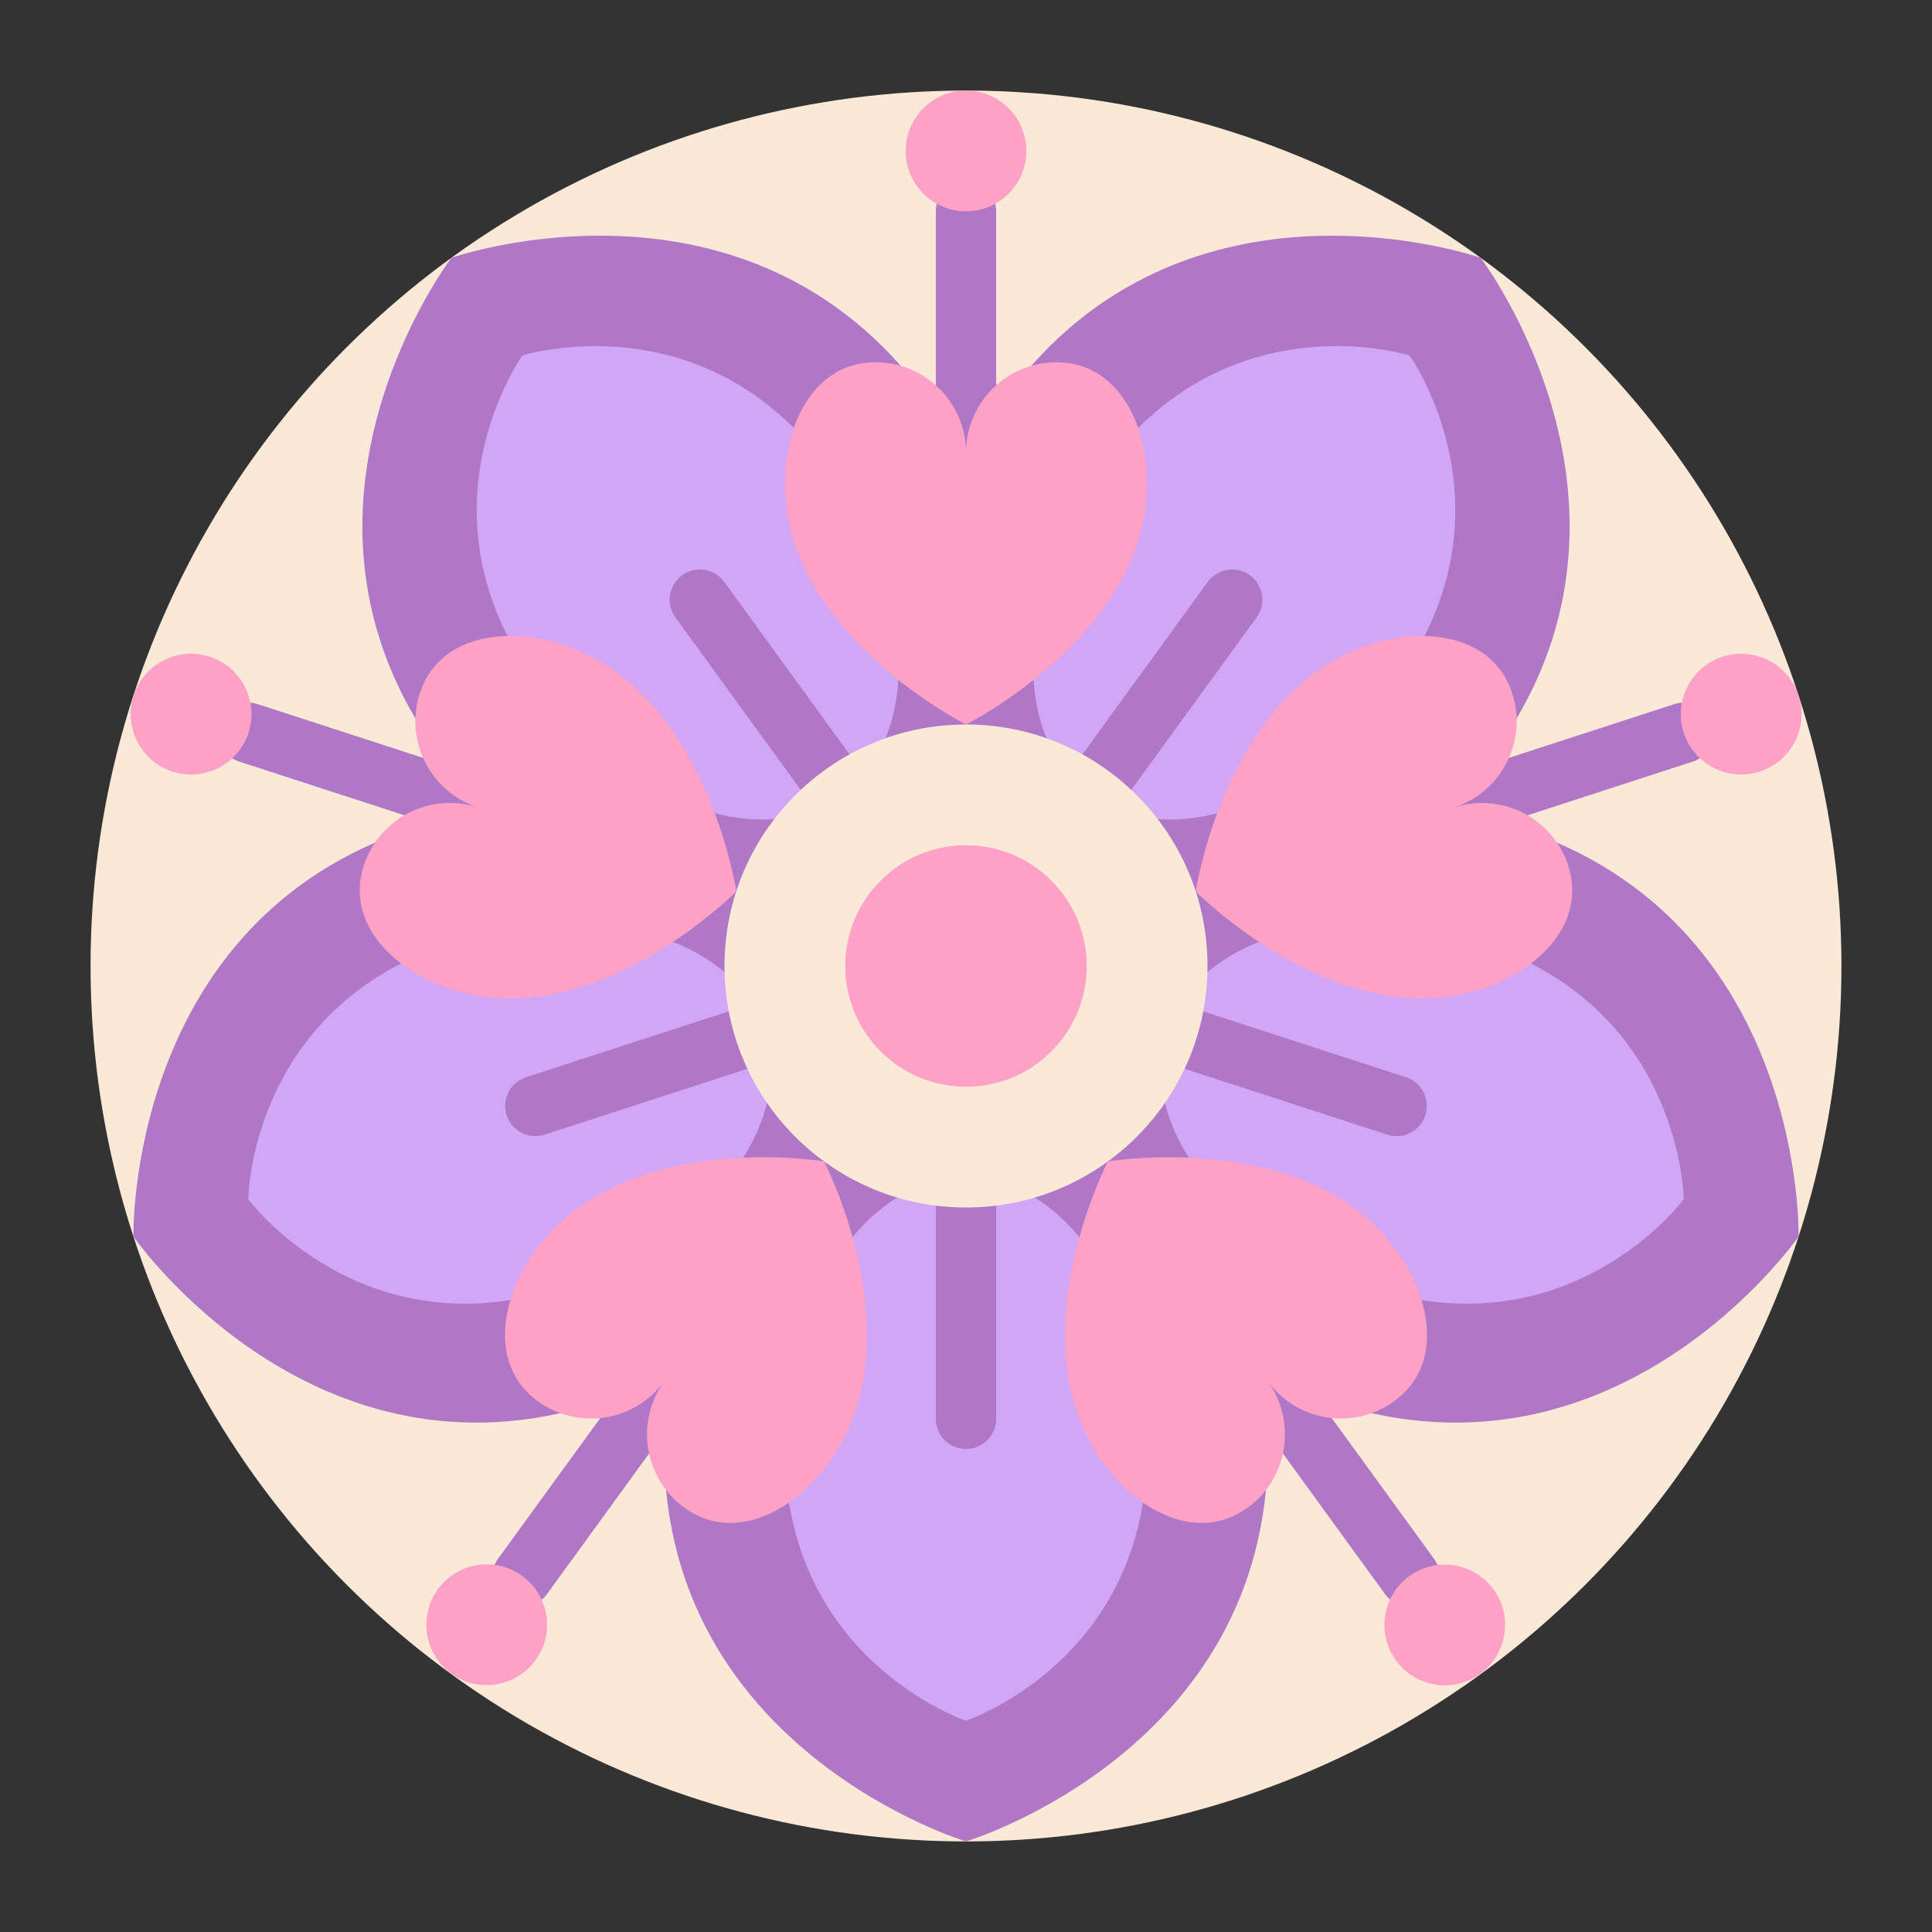 <?xml version="1.0" encoding="utf-8"?>
<!-- Generator: Adobe Illustrator 25.0.0, SVG Export Plug-In . SVG Version: 6.00 Build 0)  -->
<svg version="1.1" id="Flat" xmlns="http://www.w3.org/2000/svg" xmlns:xlink="http://www.w3.org/1999/xlink" x="0px" y="0px"
	 viewBox="0 0 512 512" enable-background="new 0 0 512 512" xml:space="preserve">
<rect x="0" y="0" width="512" height="512" fill="#333333" stroke="none"/>
<circle fill="#FBE9D8" cx="256" cy="256" r="232"/>
<path fill="#B077C7" d="M256,128c-4.418,0-8-3.582-8-8V56c0-4.418,3.582-8,8-8s8,3.582,8,8v64C264,124.418,260.418,128,256,128z"/>
<path fill="#B077C7" d="M126.658,221.976c-0.819,0-1.652-0.127-2.475-0.394l-60.867-19.777c-4.201-1.365-6.501-5.879-5.136-10.081
	c1.365-4.201,5.873-6.5,10.081-5.136l60.867,19.777c4.201,1.365,6.501,5.879,5.136,10.081
	C133.166,219.826,130.03,221.976,126.658,221.976z"/>
<path fill="#B077C7" d="M138.436,425.805c-1.63,0-3.275-0.497-4.695-1.529c-3.574-2.597-4.367-7.6-1.77-11.174l37.618-51.777
	c2.596-3.574,7.6-4.368,11.174-1.77c3.574,2.597,4.367,7.6,1.77,11.174l-37.618,51.777
	C143.351,424.66,140.91,425.805,138.436,425.805z"/>
<path fill="#B077C7" d="M373.564,425.805c-2.475,0-4.913-1.145-6.479-3.299l-37.618-51.777c-2.598-3.574-1.805-8.577,1.77-11.174
	c3.575-2.601,8.577-1.804,11.174,1.77l37.618,51.777c2.598,3.574,1.805,8.577-1.77,11.174
	C376.839,425.308,375.193,425.805,373.564,425.805z"/>
<path fill="#B077C7" d="M385.342,221.976c-3.372,0-6.508-2.149-7.606-5.529c-1.365-4.202,0.934-8.716,5.136-10.081l60.867-19.777
	c4.203-1.362,8.716,0.936,10.081,5.136c1.365,4.202-0.935,8.716-5.136,10.081l-60.867,19.777
	C386.995,221.849,386.161,221.976,385.342,221.976z"/>
<path fill="#B077C7" d="M336,384c0,80-80,104-80,104s-80-24-80-104c0-57.438,41.708-104,80-104S336,326.562,336,384z"/>
<path fill="#D1A6F7" d="M304,384c0,56-48,72-48,72s-48-16-48-72c0-39.764,21.49-72,48-72S304,344.236,304,384z"/>
<path fill="#B077C7" d="M256,384c-4.418,0-8-3.582-8-8v-64c0-4.418,3.582-8,8-8s8,3.582,8,8v64C264,380.418,260.418,384,256,384z"/>
<path fill="#B077C7" d="M402.457,219.47c76.085,24.721,74.189,108.222,74.189,108.222s-47.547,68.668-123.631,43.947
	c-54.626-17.749-86.021-71.805-74.188-108.222S347.83,201.721,402.457,219.47z"/>
<path fill="#D1A6F7" d="M392.568,249.904c53.259,17.305,53.643,67.9,53.643,67.9s-30.05,40.706-83.309,23.401
	c-37.818-12.288-61.835-42.688-53.643-67.9C317.451,248.093,354.75,237.616,392.568,249.904z"/>
<path fill="#B077C7" d="M370.129,301.084c-0.819,0-1.652-0.127-2.474-0.394l-60.868-19.777c-4.202-1.365-6.502-5.879-5.137-10.08
	c1.365-4.202,5.877-6.502,10.08-5.137l60.868,19.777c4.202,1.365,6.502,5.879,5.137,10.08
	C376.637,298.935,373.501,301.084,370.129,301.084z"/>
<path fill="#B077C7" d="M266.515,105.423c47.023-64.721,125.851-37.115,125.851-37.115s50.615,66.439,3.592,131.16
	c-33.761,46.468-94.872,59.622-125.851,37.115C239.128,214.076,232.754,151.891,266.515,105.423z"/>
<path fill="#D1A6F7" d="M292.404,124.232c32.916-45.305,81.153-30.035,81.153-30.035s29.428,41.158-3.488,86.463
	c-23.373,32.17-59.707,45.617-81.153,30.036C267.469,195.113,269.031,156.402,292.404,124.232z"/>
<path fill="#B077C7" d="M288.909,218.696c-1.63,0-3.275-0.497-4.695-1.529c-3.574-2.597-4.367-7.6-1.77-11.174l37.618-51.777
	c2.596-3.573,7.6-4.368,11.174-1.77c3.574,2.597,4.367,7.6,1.77,11.174l-37.618,51.777
	C293.823,217.552,291.383,218.696,288.909,218.696z"/>
<path fill="#B077C7" d="M116.042,199.469c-47.023-64.721,3.592-131.16,3.592-131.16s78.828-27.606,125.851,37.115
	c33.761,46.468,27.387,108.653-3.592,131.161C210.915,259.091,149.803,245.937,116.042,199.469z"/>
<path fill="#D1A6F7" d="M141.931,180.66c-32.916-45.305-3.488-86.463-3.488-86.463s48.237-15.269,81.153,30.035
	c23.373,32.17,24.935,70.881,3.488,86.463C201.637,226.277,165.304,212.83,141.931,180.66z"/>
<path fill="#B077C7" d="M223.091,218.696c-2.475,0-4.913-1.145-6.479-3.299l-37.618-51.777c-2.598-3.574-1.805-8.577,1.77-11.174
	c3.574-2.601,8.577-1.804,11.174,1.77l37.618,51.777c2.598,3.574,1.805,8.577-1.77,11.174
	C226.366,218.199,224.721,218.696,223.091,218.696z"/>
<path fill="#B077C7" d="M158.986,371.639C82.902,396.36,35.355,327.692,35.355,327.692s-1.896-83.501,74.189-108.222
	c54.626-17.749,111.798,7.529,123.631,43.947C245.007,299.834,213.613,353.889,158.986,371.639z"/>
<path fill="#D1A6F7" d="M149.098,341.205c-53.259,17.305-83.309-23.401-83.309-23.401s0.384-50.595,53.643-67.9
	c37.818-12.288,75.117-1.811,83.309,23.401C210.933,298.517,186.916,328.917,149.098,341.205z"/>
<path fill="#B077C7" d="M141.871,301.084c-3.372,0-6.508-2.149-7.606-5.53c-1.365-4.201,0.935-8.715,5.137-10.08l60.868-19.777
	c4.198-1.363,8.715,0.935,10.08,5.137c1.365,4.201-0.935,8.715-5.137,10.08l-60.868,19.777
	C143.524,300.957,142.69,301.084,141.871,301.084z"/>
<circle fill="#FBE9D8" cx="256" cy="256" r="64"/>
<circle fill="#FDA2C6" cx="256" cy="256" r="32"/>
<path fill="#FDA2C6" d="M280,96c-13.255,0-24,10.745-24,24c0-13.255-10.745-24-24-24c-16,0-24,16-24,32c0,40,48,64,48,64
	s48-24,48-64C304,112,296,96,280,96z"/>
<path fill="#FDA2C6" d="M111.247,183.732c-4.096,12.606,2.803,26.146,15.409,30.242c-12.606-4.096-26.146,2.803-30.242,15.409
	c-4.944,15.217,7.8,27.77,23.018,32.714c38.042,12.361,75.7-25.874,75.7-25.874s-7.993-53.067-46.035-65.428
	C133.881,165.851,116.192,168.515,111.247,183.732z"/>
<path fill="#FDA2C6" d="M142.538,371.336c10.723,7.791,25.732,5.414,33.523-5.31c-7.791,10.723-5.414,25.732,5.31,33.523
	c12.944,9.405,28.821,1.163,38.225-11.782c23.511-32.361-1.215-79.991-1.215-79.991s-52.94-8.797-76.451,23.563
	C132.526,344.285,129.594,361.931,142.538,371.336z"/>
<path fill="#FDA2C6" d="M330.629,399.55c10.723-7.791,13.101-22.8,5.31-33.523c7.791,10.723,22.8,13.101,33.523,5.31
	c12.944-9.405,10.012-27.051,0.607-39.995c-23.511-32.361-76.451-23.563-76.451-23.563s-24.726,47.63-1.215,79.991
	C301.808,400.712,317.685,408.954,330.629,399.55z"/>
<path fill="#FDA2C6" d="M415.586,229.383c-4.096-12.606-17.636-19.505-30.242-15.409c12.606-4.096,19.505-17.636,15.409-30.242
	c-4.944-15.217-22.633-17.881-37.85-12.937c-38.042,12.361-46.035,65.428-46.035,65.428s37.658,38.234,75.7,25.874
	C407.785,257.152,420.53,244.6,415.586,229.383z"/>
<circle fill="#FDA2C6" cx="256" cy="40" r="16"/>
<ellipse transform="matrix(0.15 -0.989 0.989 0.15 -144.123 210.881)" fill="#FDA2C6" cx="50.572" cy="189.252" rx="16" ry="16"/>
<ellipse transform="matrix(0.362 -0.932 0.932 0.362 -319.191 394.903)" fill="#FDA2C6" cx="129.038" cy="430.748" rx="16" ry="16"/>
<ellipse transform="matrix(0.928 -0.372 0.372 0.928 -132.746 173.359)" fill="#FDA2C6" cx="382.962" cy="430.748" rx="16" ry="16"/>
<path fill="#FDA2C6" d="M466.372,204.469c-8.404,2.731-17.431-1.868-20.161-10.273s1.869-17.43,10.273-20.161
	c8.404-2.731,17.431,1.869,20.161,10.273C479.376,192.712,474.776,201.739,466.372,204.469z"/>
</svg>
